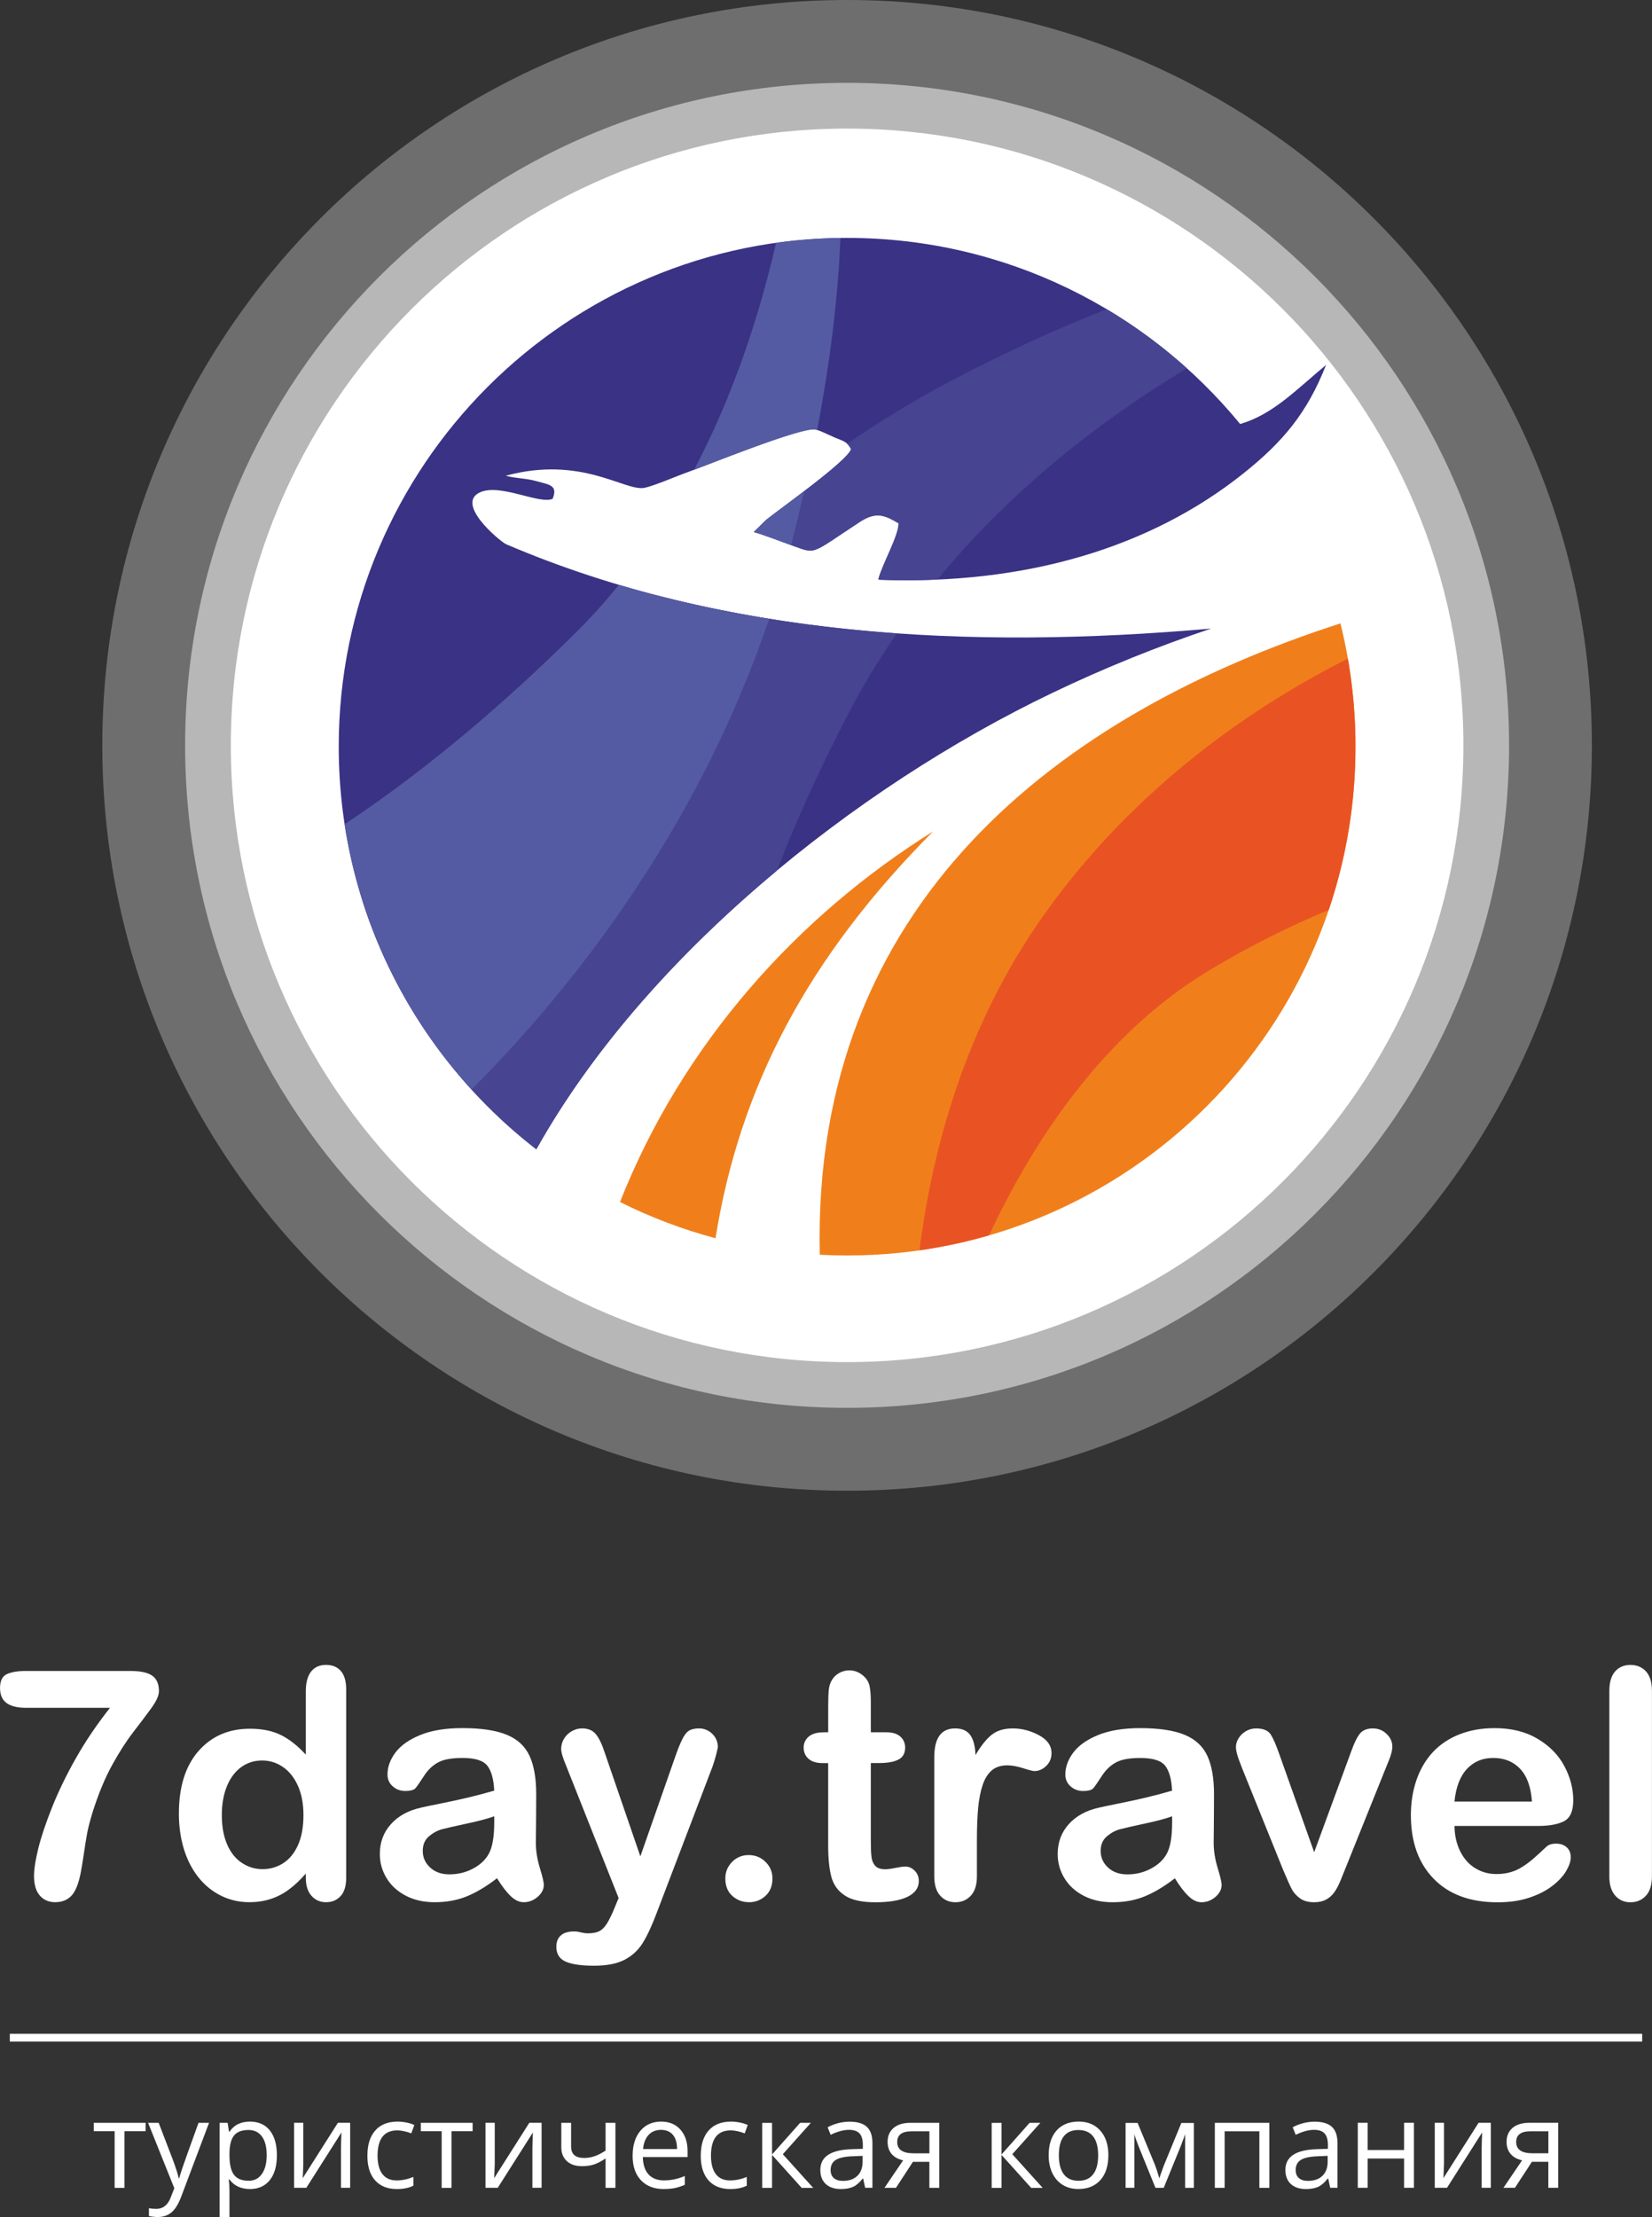 <?xml version="1.0" encoding="UTF-8"?> <svg xmlns="http://www.w3.org/2000/svg" width="161" height="216" viewBox="0 0 161 216" fill="none"><rect x="0" y="0" width="161" height="216" fill="#333333" stroke="none"/><g clip-path="url(#clip0_5119_113)"><path fill-rule="evenodd" clip-rule="evenodd" d="M82.557 0C122.644 0 155.14 32.514 155.14 72.621C155.14 112.727 122.644 145.238 82.557 145.238C42.469 145.238 9.971 112.724 9.971 72.621C9.971 32.514 42.469 0 82.557 0Z" fill="white" fill-opacity="0.29"></path><path fill-rule="evenodd" clip-rule="evenodd" d="M82.557 12.528C115.729 12.528 142.618 39.433 142.618 72.618C142.618 105.805 115.729 132.707 82.557 132.707C49.385 132.707 22.496 105.805 22.496 72.618C22.496 39.43 49.388 12.528 82.557 12.528Z" fill="white"></path><path fill-rule="evenodd" clip-rule="evenodd" d="M82.557 8.071C118.19 8.071 147.073 36.971 147.073 72.618C147.073 108.267 118.19 137.164 82.557 137.164C46.924 137.164 18.041 108.267 18.041 72.618C18.041 36.968 46.924 8.071 82.557 8.071Z" fill="white" fill-opacity="0.502"></path><path fill-rule="evenodd" clip-rule="evenodd" d="M82.557 23.178C97.994 23.178 111.776 30.242 120.863 41.312C124.085 40.361 126.254 38.027 129.236 35.554C127.394 40.241 125.018 43.062 121.172 46.13C112.143 53.338 99.968 57.016 85.659 56.482L85.609 56.409C86.009 54.913 87.569 52.226 87.577 50.981C86.318 50.258 85.446 49.77 83.822 50.832C78.849 54.084 79.644 54.011 77.096 53.104C75.814 52.649 74.688 52.188 73.466 51.83L74.691 50.634C76.149 49.473 82.592 44.905 82.945 43.759C82.516 42.977 82.184 42.986 81.329 42.618C80.758 42.373 79.942 41.95 79.469 41.845C78.157 41.559 68.679 45.416 67.041 45.993C65.977 46.369 63.743 47.341 62.813 47.527C60.91 47.909 56.691 44.342 49.292 46.349C50.166 46.608 51.23 46.585 52.248 46.868C53.528 47.224 54.405 47.262 53.857 48.598C52.58 49.169 48.805 47.102 46.828 47.947C44.315 49.024 48.536 52.588 49.297 53.011C70.51 62.097 94.478 63.313 118.035 61.239C112.822 62.981 107.636 65.075 102.56 67.507C83.222 76.771 62.738 93.254 52.268 111.972C40.557 102.906 33.012 88.707 33.012 72.743C33.012 45.366 55.195 23.175 82.56 23.175L82.557 23.178Z" fill="#3A3285"></path><path fill-rule="evenodd" clip-rule="evenodd" d="M107.851 30.12C110.65 31.785 113.268 33.719 115.676 35.886C107.271 40.947 98.592 47.673 91.356 56.47C89.499 56.552 87.598 56.558 85.659 56.485L85.609 56.412C86.009 54.916 87.569 52.229 87.577 50.984C86.318 50.26 85.446 49.773 83.822 50.835C78.849 54.087 79.644 54.014 77.096 53.107C75.814 52.652 74.688 52.191 73.466 51.832L74.691 50.636C76.149 49.476 82.592 44.908 82.945 43.762C82.811 43.52 82.688 43.353 82.554 43.228C85.924 40.941 89.329 38.864 92.738 37.073C98.064 34.273 103.117 31.989 107.848 30.12H107.851ZM63.965 57.999C71.58 59.973 79.434 61.152 87.4 61.712C85.671 64.217 84.058 66.869 82.604 69.675C79.793 75.088 77.531 80.14 75.709 84.828C66.19 92.752 57.819 102.051 52.268 111.977C44.437 105.916 38.472 97.562 35.376 87.919C42.321 79.656 52.446 68.385 63.965 57.996V57.999Z" fill="#474492"></path><path fill-rule="evenodd" clip-rule="evenodd" d="M77.096 53.104C75.813 52.649 74.688 52.188 73.466 51.829L74.691 50.633C75.306 50.143 76.816 49.041 78.379 47.848C77.988 49.548 77.563 51.298 77.096 53.101V53.104ZM79.636 41.892C79.577 41.874 79.522 41.859 79.469 41.848C78.271 41.588 70.286 44.77 67.647 45.774C71.534 38.368 74.032 30.63 75.636 23.662C77.688 23.376 79.781 23.212 81.904 23.186C81.7 28.404 81.032 34.605 79.636 41.892ZM60.318 56.983C65.105 58.404 69.994 59.492 74.956 60.291C67.726 81.706 54.758 97.355 45.953 106.152C39.519 99.102 35.096 90.185 33.583 80.309C39.79 76.188 47.437 70.231 56.05 61.703C57.574 60.195 58.991 58.614 60.318 56.98V56.983Z" fill="#545BA3"></path><path fill-rule="evenodd" clip-rule="evenodd" d="M130.636 60.737C131.592 64.585 132.102 68.607 132.102 72.749C132.102 100.126 109.918 122.32 82.554 122.32C81.662 122.32 80.773 122.294 79.892 122.247C79.108 88.047 103.204 69.578 130.633 60.737H130.636Z" fill="#F07F1B"></path><path fill-rule="evenodd" clip-rule="evenodd" d="M131.362 64.173C131.848 66.959 132.102 69.823 132.102 72.746C132.102 78.308 131.187 83.658 129.496 88.651C125.729 90.221 121.808 92.154 117.843 94.543C107.606 100.709 100.787 110.991 96.391 120.354C94.19 120.993 91.924 121.483 89.609 121.813C90.846 112.027 94.041 100.004 101.668 89.229C110.767 76.377 122.606 68.575 131.356 64.17L131.362 64.173Z" fill="#E95323"></path><path fill-rule="evenodd" clip-rule="evenodd" d="M69.732 120.64C66.484 119.771 63.37 118.584 60.423 117.108C66.569 101.573 77.805 89.208 90.939 81.003C78.659 93.347 72.085 105.968 69.732 120.64Z" fill="#F07F1B"></path><path d="M2.551 162.8H12.711C13.691 162.8 14.399 162.951 14.834 163.258C15.271 163.558 15.49 164.066 15.49 164.768C15.49 165.194 15.236 165.757 14.72 166.46C14.204 167.163 13.621 167.939 12.965 168.788C12.309 169.637 11.633 170.69 10.936 171.95C10.239 173.21 9.598 174.75 9.02 176.573C8.776 177.375 8.604 178.04 8.501 178.568C8.402 179.099 8.289 179.787 8.169 180.63C8.044 181.473 7.939 182.121 7.845 182.567C7.633 183.602 7.329 184.323 6.939 184.722C6.542 185.125 6.023 185.326 5.373 185.326C4.755 185.326 4.254 185.113 3.88 184.679C3.501 184.247 3.315 183.605 3.315 182.762C3.315 182.112 3.455 181.225 3.726 180.111C4.003 178.991 4.449 177.652 5.07 176.092C5.694 174.534 6.469 172.93 7.402 171.29C8.329 169.648 9.437 168.015 10.717 166.39H2.554C1.697 166.39 1.061 166.233 0.638 165.921C0.216 165.614 0.003 165.124 0.003 164.462C0.003 163.759 0.227 163.307 0.673 163.103C1.122 162.902 1.746 162.797 2.551 162.797V162.8ZM29.802 182.949V182.538C29.245 183.179 28.694 183.699 28.146 184.098C27.604 184.501 27.012 184.807 26.376 185.014C25.741 185.221 25.05 185.326 24.294 185.326C23.3 185.326 22.379 185.113 21.531 184.69C20.682 184.267 19.942 183.669 19.324 182.885C18.706 182.103 18.236 181.181 17.913 180.126C17.595 179.07 17.434 177.923 17.434 176.695C17.434 174.091 18.07 172.061 19.338 170.608C20.609 169.155 22.286 168.426 24.356 168.426C25.557 168.426 26.569 168.636 27.391 169.047C28.213 169.459 29.02 170.095 29.802 170.952V164.801C29.802 163.946 29.974 163.301 30.312 162.864C30.656 162.426 31.14 162.208 31.77 162.208C32.399 162.208 32.883 162.412 33.227 162.811C33.566 163.214 33.738 163.806 33.738 164.588V182.952C33.738 183.742 33.557 184.343 33.192 184.737C32.822 185.134 32.35 185.329 31.773 185.329C31.204 185.329 30.732 185.122 30.361 184.711C29.991 184.3 29.805 183.71 29.805 182.952L29.802 182.949ZM21.618 176.835C21.618 177.964 21.796 178.924 22.143 179.72C22.493 180.511 22.971 181.106 23.586 181.505C24.195 181.905 24.863 182.109 25.58 182.109C26.315 182.109 26.98 181.916 27.586 181.537C28.189 181.155 28.674 180.572 29.032 179.787C29.391 178.997 29.574 178.017 29.574 176.835C29.574 175.733 29.391 174.779 29.032 173.983C28.674 173.181 28.184 172.571 27.569 172.151C26.953 171.728 26.283 171.521 25.548 171.521C24.787 171.521 24.105 171.734 23.507 172.168C22.91 172.6 22.446 173.221 22.114 174.026C21.784 174.837 21.618 175.777 21.618 176.838V176.835ZM48.443 182.99C47.431 183.772 46.461 184.355 45.522 184.746C44.58 185.137 43.522 185.329 42.359 185.329C41.292 185.329 40.35 185.116 39.542 184.693C38.735 184.27 38.111 183.704 37.673 182.981C37.236 182.258 37.017 181.476 37.017 180.633C37.017 179.493 37.376 178.524 38.099 177.722C38.822 176.914 39.816 176.377 41.082 176.103C41.341 176.039 41.997 175.905 43.044 175.692C44.09 175.479 44.991 175.287 45.735 175.103C46.478 174.925 47.292 174.712 48.166 174.458C48.114 173.359 47.895 172.553 47.504 172.043C47.108 171.527 46.303 171.273 45.067 171.273C44.012 171.273 43.213 171.419 42.682 171.716C42.146 172.008 41.688 172.451 41.309 173.044C40.927 173.633 40.659 174.018 40.502 174.21C40.341 174.397 40.003 174.49 39.487 174.49C39.017 174.49 38.612 174.339 38.274 174.038C37.936 173.741 37.764 173.356 37.764 172.886C37.764 172.151 38.023 171.439 38.539 170.745C39.058 170.054 39.866 169.485 40.965 169.036C42.064 168.587 43.431 168.365 45.073 168.365C46.901 168.365 48.341 168.584 49.388 169.015C50.434 169.447 51.172 170.13 51.606 171.066C52.038 172.002 52.257 173.242 52.257 174.791C52.257 175.771 52.251 176.596 52.245 177.279C52.239 177.961 52.233 178.723 52.224 179.554C52.224 180.336 52.356 181.152 52.615 182.001C52.875 182.844 53 183.392 53 183.637C53 184.063 52.802 184.454 52.402 184.804C51.997 185.154 51.542 185.329 51.032 185.329C50.606 185.329 50.184 185.131 49.767 184.731C49.35 184.332 48.907 183.751 48.44 182.993L48.443 182.99ZM48.166 176.955C47.557 177.18 46.673 177.419 45.507 177.664C44.347 177.915 43.539 178.101 43.09 178.215C42.644 178.335 42.216 178.565 41.81 178.903C41.405 179.248 41.201 179.72 41.201 180.336C41.201 180.966 41.44 181.502 41.918 181.946C42.394 182.389 43.017 182.614 43.793 182.614C44.615 182.614 45.376 182.433 46.067 182.071C46.764 181.706 47.274 181.243 47.603 180.671C47.98 180.041 48.166 179 48.166 177.55V176.958V176.955ZM59.904 185.854L60.289 184.921L55.166 172.011C54.848 171.267 54.691 170.725 54.691 170.392C54.691 170.036 54.784 169.704 54.968 169.397C55.149 169.097 55.399 168.852 55.723 168.668C56.041 168.487 56.373 168.394 56.717 168.394C57.321 168.394 57.773 168.587 58.076 168.966C58.382 169.345 58.647 169.893 58.883 170.605L62.408 180.861L65.746 171.325C66.012 170.55 66.251 169.946 66.464 169.508C66.676 169.071 66.901 168.773 67.14 168.622C67.379 168.47 67.717 168.394 68.154 168.394C68.466 168.394 68.767 168.479 69.058 168.645C69.344 168.817 69.569 169.042 69.732 169.327C69.886 169.607 69.965 169.911 69.965 170.229C69.924 170.421 69.86 170.698 69.767 171.051C69.674 171.404 69.566 171.769 69.434 172.133L64.006 186.356C63.536 187.61 63.079 188.59 62.636 189.305C62.187 190.019 61.595 190.565 60.854 190.944C60.12 191.323 59.125 191.516 57.878 191.516C56.659 191.516 55.743 191.384 55.134 191.119C54.525 190.854 54.219 190.369 54.219 189.672C54.219 189.194 54.364 188.823 54.656 188.567C54.942 188.307 55.376 188.176 55.942 188.176C56.166 188.176 56.385 188.208 56.598 188.266C56.863 188.328 57.093 188.36 57.286 188.36C57.764 188.36 58.14 188.287 58.411 188.147C58.685 188.007 58.93 187.756 59.152 187.406C59.37 187.05 59.624 186.537 59.907 185.854H59.904ZM73.006 185.329C72.376 185.329 71.834 185.125 71.376 184.72C70.918 184.314 70.688 183.739 70.688 183.01C70.688 182.386 70.907 181.855 71.344 181.406C71.781 180.96 72.324 180.735 72.962 180.735C73.603 180.735 74.149 180.954 74.603 181.397C75.055 181.841 75.28 182.377 75.28 183.013C75.28 183.731 75.055 184.3 74.603 184.711C74.152 185.122 73.618 185.329 73.006 185.329Z" fill="white"></path><path d="M80.257 168.77H80.714V166.265C80.714 165.594 80.732 165.069 80.767 164.687C80.802 164.302 80.901 163.972 81.064 163.704C81.225 163.418 81.461 163.182 81.767 163.007C82.067 162.829 82.408 162.741 82.787 162.741C83.312 162.741 83.787 162.94 84.213 163.336C84.499 163.602 84.676 163.926 84.755 164.311C84.834 164.69 84.869 165.232 84.869 165.935V168.773H86.394C86.983 168.773 87.434 168.913 87.743 169.19C88.055 169.47 88.213 169.832 88.213 170.264C88.213 170.827 87.988 171.218 87.545 171.439C87.102 171.664 86.472 171.772 85.644 171.772H84.869V179.428C84.869 180.079 84.889 180.583 84.936 180.934C84.983 181.284 85.102 181.569 85.3 181.788C85.504 182.007 85.825 182.118 86.274 182.118C86.513 182.118 86.846 182.077 87.262 181.986C87.679 181.902 88.006 181.855 88.236 181.855C88.574 181.855 88.878 181.989 89.146 182.261C89.417 182.532 89.545 182.864 89.545 183.261C89.545 183.932 89.181 184.442 88.452 184.798C87.717 185.157 86.668 185.335 85.292 185.335C83.988 185.335 83.006 185.116 82.341 184.679C81.668 184.241 81.233 183.637 81.023 182.862C80.816 182.091 80.711 181.059 80.711 179.77V171.775H80.166C79.563 171.775 79.105 171.635 78.793 171.349C78.475 171.069 78.321 170.701 78.321 170.267C78.321 169.835 78.487 169.476 78.816 169.193C79.149 168.916 79.627 168.776 80.257 168.776V168.77ZM95.207 179.321V182.8C95.207 183.643 95.009 184.273 94.612 184.696C94.216 185.119 93.717 185.332 93.108 185.332C92.51 185.332 92.015 185.119 91.63 184.69C91.245 184.265 91.052 183.634 91.052 182.8V171.203C91.052 169.333 91.729 168.397 93.076 168.397C93.764 168.397 94.262 168.616 94.566 169.053C94.872 169.491 95.041 170.141 95.07 170.996C95.566 170.141 96.076 169.491 96.601 169.053C97.125 168.616 97.825 168.397 98.7 168.397C99.574 168.397 100.423 168.616 101.245 169.053C102.067 169.491 102.478 170.074 102.478 170.798C102.478 171.308 102.306 171.725 101.953 172.058C101.604 172.39 101.225 172.553 100.819 172.553C100.668 172.553 100.297 172.46 99.714 172.273C99.125 172.087 98.612 171.993 98.163 171.993C97.554 171.993 97.058 172.154 96.671 172.472C96.286 172.796 95.983 173.268 95.77 173.898C95.557 174.528 95.411 175.278 95.327 176.15C95.248 177.019 95.207 178.078 95.207 179.326V179.321ZM114.507 182.993C113.499 183.774 112.525 184.358 111.586 184.749C110.644 185.14 109.586 185.332 108.42 185.332C107.353 185.332 106.411 185.119 105.604 184.696C104.796 184.273 104.172 183.707 103.735 182.984C103.297 182.261 103.079 181.479 103.079 180.636C103.079 179.496 103.437 178.527 104.16 177.725C104.883 176.917 105.878 176.38 107.143 176.106C107.402 176.042 108.058 175.908 109.105 175.695C110.152 175.482 111.053 175.289 111.796 175.106C112.539 174.928 113.353 174.715 114.227 174.461C114.175 173.361 113.956 172.556 113.566 172.046C113.169 171.53 112.362 171.276 111.128 171.276C110.07 171.276 109.274 171.422 108.743 171.719C108.207 172.011 107.749 172.454 107.37 173.046C106.991 173.636 106.72 174.021 106.563 174.213C106.402 174.4 106.064 174.493 105.548 174.493C105.079 174.493 104.674 174.341 104.335 174.041C103.997 173.744 103.825 173.359 103.825 172.889C103.825 172.154 104.085 171.442 104.601 170.748C105.122 170.057 105.927 169.488 107.026 169.039C108.125 168.59 109.493 168.368 111.134 168.368C112.962 168.368 114.402 168.587 115.449 169.018C116.496 169.45 117.233 170.133 117.665 171.069C118.096 172.005 118.315 173.245 118.315 174.794C118.315 175.774 118.309 176.599 118.303 177.282C118.297 177.964 118.292 178.725 118.283 179.557C118.283 180.338 118.414 181.155 118.674 182.004C118.933 182.847 119.058 183.395 119.058 183.64C119.058 184.066 118.86 184.457 118.461 184.807C118.055 185.157 117.601 185.332 117.09 185.332C116.662 185.332 116.242 185.134 115.825 184.734C115.408 184.335 114.965 183.754 114.499 182.996L114.507 182.993ZM114.23 176.958C113.621 177.182 112.738 177.422 111.571 177.667C110.411 177.918 109.604 178.104 109.157 178.218C108.708 178.338 108.283 178.568 107.878 178.906C107.472 179.25 107.268 179.723 107.268 180.338C107.268 180.969 107.507 181.505 107.985 181.949C108.458 182.392 109.085 182.617 109.86 182.617C110.682 182.617 111.443 182.436 112.134 182.074C112.831 181.709 113.341 181.246 113.671 180.674C114.047 180.044 114.233 179.003 114.233 177.553V176.961L114.23 176.958ZM124.708 170.99L128.076 180.458L131.706 170.579C131.991 169.788 132.268 169.225 132.542 168.893C132.816 168.563 133.236 168.397 133.79 168.397C134.321 168.397 134.77 168.575 135.137 168.934C135.507 169.287 135.694 169.698 135.694 170.168C135.694 170.348 135.662 170.564 135.595 170.809C135.528 171.054 135.455 171.282 135.364 171.498C135.277 171.711 135.178 171.956 135.067 172.227L131.076 182.147C130.962 182.427 130.819 182.794 130.639 183.229C130.461 183.667 130.262 184.037 130.047 184.349C129.828 184.661 129.557 184.9 129.239 185.072C128.915 185.245 128.531 185.332 128.073 185.332C127.484 185.332 127.018 185.198 126.662 184.927C126.312 184.661 126.053 184.364 125.886 184.043C125.72 183.725 125.434 183.089 125.038 182.147L121.076 172.335C120.983 172.09 120.889 171.845 120.796 171.6C120.697 171.355 120.618 171.11 120.551 170.856C120.484 170.602 120.452 170.383 120.452 170.2C120.452 169.914 120.539 169.634 120.711 169.351C120.883 169.071 121.122 168.84 121.426 168.662C121.732 168.485 122.061 168.397 122.42 168.397C123.108 168.397 123.586 168.595 123.846 168.989C124.099 169.392 124.388 170.057 124.706 170.99H124.708ZM149.898 177.897H141.752C141.764 178.845 141.956 179.679 142.324 180.403C142.694 181.126 143.187 181.669 143.802 182.033C144.417 182.404 145.099 182.584 145.837 182.584C146.335 182.584 146.79 182.526 147.201 182.406C147.618 182.293 148.015 182.109 148.399 181.861C148.79 181.61 149.143 181.345 149.467 181.059C149.796 180.773 150.216 180.388 150.735 179.898C150.948 179.717 151.251 179.621 151.644 179.621C152.073 179.621 152.42 179.741 152.685 179.977C152.945 180.204 153.082 180.54 153.082 180.966C153.082 181.342 152.93 181.776 152.639 182.284C152.341 182.783 151.898 183.27 151.3 183.728C150.709 184.192 149.962 184.577 149.061 184.88C148.16 185.186 147.125 185.338 145.959 185.338C143.283 185.338 141.207 184.571 139.723 183.045C138.239 181.52 137.501 179.452 137.501 176.838C137.501 175.61 137.685 174.464 138.05 173.411C138.414 172.358 138.95 171.457 139.647 170.701C140.35 169.952 141.213 169.374 142.239 168.972C143.265 168.569 144.405 168.368 145.653 168.368C147.283 168.368 148.676 168.712 149.84 169.4C151.006 170.089 151.875 170.973 152.458 172.066C153.035 173.154 153.327 174.263 153.327 175.394C153.327 176.442 153.026 177.124 152.426 177.436C151.828 177.743 150.983 177.9 149.895 177.9L149.898 177.897ZM141.752 175.523H149.3C149.201 174.102 148.816 173.041 148.149 172.332C147.481 171.629 146.609 171.273 145.519 171.273C144.478 171.273 143.63 171.632 142.962 172.346C142.294 173.064 141.889 174.123 141.749 175.523H141.752ZM156.843 182.803V164.742C156.843 163.908 157.029 163.278 157.399 162.852C157.77 162.426 158.268 162.21 158.898 162.21C159.522 162.21 160.032 162.423 160.417 162.846C160.802 163.269 160.994 163.899 160.994 164.742V182.803C160.994 183.646 160.796 184.276 160.405 184.699C160.015 185.122 159.51 185.335 158.895 185.335C158.286 185.335 157.793 185.116 157.411 184.679C157.032 184.241 156.84 183.617 156.84 182.803H156.843Z" fill="white"></path><path d="M14.19 207.64H12.131V213.159H11.172V207.64H9.137V206.823H14.19V207.64ZM14.437 206.823H15.464L16.851 210.434C17.154 211.26 17.344 211.855 17.417 212.219H17.464C17.516 212.021 17.618 211.686 17.778 211.21C17.939 210.735 18.461 209.273 19.347 206.823H20.373L17.653 214.034C17.382 214.748 17.07 215.253 16.709 215.55C16.347 215.848 15.907 216 15.382 216C15.09 216 14.802 215.964 14.516 215.903V215.136C14.726 215.183 14.962 215.206 15.225 215.206C15.883 215.206 16.356 214.836 16.636 214.098L16.988 213.194L14.434 206.823H14.437ZM24.353 213.275C23.942 213.275 23.563 213.196 23.222 213.045C22.883 212.893 22.595 212.657 22.364 212.342H22.294C22.341 212.712 22.364 213.062 22.364 213.395V215.997H21.405V206.823H22.184L22.318 207.687H22.364C22.609 207.339 22.898 207.089 23.227 206.934C23.554 206.779 23.93 206.704 24.353 206.704C25.192 206.704 25.843 206.992 26.3 207.567C26.755 208.142 26.985 208.947 26.985 209.985C26.985 211.026 26.752 211.837 26.289 212.412C25.822 212.989 25.181 213.275 24.353 213.275ZM24.216 207.52C23.569 207.52 23.099 207.701 22.811 208.057C22.522 208.416 22.373 208.987 22.364 209.769V209.982C22.364 210.872 22.513 211.511 22.811 211.893C23.105 212.278 23.583 212.467 24.239 212.467C24.784 212.467 25.216 212.246 25.525 211.802C25.834 211.359 25.991 210.749 25.991 209.97C25.991 209.18 25.837 208.576 25.525 208.153C25.216 207.73 24.778 207.52 24.216 207.52ZM29.56 206.823V210.837L29.519 211.89L29.502 212.219L32.93 206.82H34.125V213.153H33.23V209.282L33.248 208.518L33.277 207.765L29.854 213.153H28.659V206.82H29.56V206.823ZM38.688 213.275C37.77 213.275 37.061 212.992 36.557 212.429C36.053 211.863 35.805 211.064 35.805 210.032C35.805 208.97 36.058 208.153 36.569 207.573C37.079 206.995 37.805 206.704 38.749 206.704C39.053 206.704 39.356 206.739 39.662 206.803C39.965 206.87 40.204 206.946 40.379 207.036L40.084 207.85C39.875 207.765 39.641 207.695 39.391 207.64C39.14 207.584 38.918 207.558 38.726 207.558C37.44 207.558 36.796 208.378 36.796 210.02C36.796 210.799 36.95 211.397 37.265 211.811C37.58 212.228 38.044 212.435 38.662 212.435C39.19 212.435 39.732 212.321 40.286 212.094V212.946C39.863 213.164 39.329 213.275 38.685 213.275H38.688ZM46.061 207.64H44.003V213.159H43.044V207.64H41.009V206.823H46.061V207.64ZM48.216 206.823V210.837L48.175 211.89L48.157 212.219L51.586 206.82H52.781V213.153H51.886V209.282L51.904 208.518L51.933 207.765L48.51 213.153H47.315V206.82H48.216V206.823ZM55.659 206.823V209.136C55.659 209.877 56.079 210.245 56.924 210.245C57.277 210.245 57.612 210.192 57.93 210.081C58.251 209.973 58.612 209.792 59.017 209.533V206.823H59.977V213.156H59.017V210.291C58.612 210.568 58.239 210.764 57.895 210.878C57.548 210.991 57.16 211.047 56.726 211.047C56.093 211.047 55.598 210.88 55.242 210.551C54.883 210.218 54.703 209.769 54.703 209.203V206.823H55.662H55.659ZM64.682 213.275C63.746 213.275 63.009 212.989 62.467 212.418C61.924 211.846 61.653 211.053 61.653 210.04C61.653 209.017 61.904 208.209 62.405 207.605C62.91 207.004 63.583 206.704 64.431 206.704C65.225 206.704 65.854 206.963 66.315 207.488C66.775 208.01 67.009 208.699 67.009 209.553V210.16H62.647C62.668 210.904 62.854 211.47 63.21 211.855C63.569 212.24 64.067 212.432 64.717 212.432C65.399 212.432 66.073 212.289 66.74 212.003V212.858C66.402 213.007 66.079 213.112 65.778 213.176C65.475 213.24 65.111 213.272 64.682 213.272V213.275ZM64.423 207.509C63.913 207.509 63.51 207.675 63.207 208.004C62.904 208.334 62.726 208.792 62.673 209.378H65.983C65.983 208.775 65.848 208.311 65.577 207.99C65.306 207.669 64.921 207.509 64.423 207.509ZM71.178 213.275C70.262 213.275 69.551 212.992 69.05 212.429C68.545 211.863 68.294 211.064 68.294 210.032C68.294 208.97 68.548 208.153 69.061 207.573C69.571 206.995 70.297 206.704 71.242 206.704C71.545 206.704 71.848 206.739 72.154 206.803C72.458 206.87 72.697 206.946 72.872 207.036L72.577 207.85C72.367 207.765 72.134 207.695 71.883 207.64C71.633 207.584 71.411 207.558 71.219 207.558C69.933 207.558 69.289 208.378 69.289 210.02C69.289 210.799 69.443 211.397 69.758 211.811C70.073 212.228 70.536 212.435 71.154 212.435C71.679 212.435 72.225 212.321 72.778 212.094V212.946C72.353 213.164 71.822 213.275 71.178 213.275ZM77.974 206.823H79.026L76.291 209.88L79.251 213.159H78.131L75.242 209.95V213.159H74.283V206.826H75.242V209.906L77.977 206.826L77.974 206.823ZM84.315 213.156L84.123 212.254H84.076C83.761 212.651 83.446 212.922 83.134 213.062C82.819 213.202 82.429 213.275 81.959 213.275C81.329 213.275 80.84 213.112 80.481 212.788C80.125 212.461 79.948 212.003 79.948 211.403C79.948 210.122 80.971 209.451 83.015 209.39L84.09 209.355V208.961C84.09 208.465 83.983 208.098 83.77 207.862C83.554 207.625 83.213 207.506 82.743 207.506C82.216 207.506 81.621 207.666 80.953 207.99L80.659 207.255C80.971 207.086 81.312 206.952 81.682 206.855C82.055 206.759 82.429 206.712 82.802 206.712C83.557 206.712 84.117 206.879 84.481 207.214C84.846 207.549 85.026 208.086 85.026 208.827V213.153H84.315V213.156ZM82.149 212.479C82.746 212.479 83.216 212.316 83.554 211.989C83.895 211.662 84.067 211.204 84.067 210.612V210.04L83.105 210.081C82.344 210.108 81.793 210.224 81.455 210.437C81.117 210.647 80.95 210.974 80.95 211.417C80.95 211.764 81.055 212.03 81.265 212.208C81.475 212.388 81.77 212.479 82.146 212.479H82.149ZM87.321 213.156H86.198L88.017 210.478C87.528 210.37 87.154 210.16 86.892 209.851C86.636 209.542 86.504 209.151 86.504 208.681C86.504 208.107 86.697 207.652 87.088 207.319C87.478 206.987 88.02 206.823 88.717 206.823H91.536V213.156H90.574V210.621H88.974L87.318 213.156H87.321ZM87.44 208.693C87.44 209.428 87.974 209.793 89.035 209.793H90.577V207.649H88.84C87.907 207.649 87.44 207.996 87.44 208.69V208.693ZM100.338 206.823H101.391L98.656 209.88L101.615 213.159H100.496L97.606 209.95V213.159H96.647V206.826H97.606V209.906L100.341 206.826L100.338 206.823ZM108.017 209.982C108.017 211.018 107.758 211.823 107.239 212.403C106.717 212.984 106 213.272 105.085 213.272C104.519 213.272 104.015 213.141 103.577 212.873C103.14 212.607 102.799 212.222 102.56 211.726C102.321 211.23 102.201 210.647 102.201 209.979C102.201 208.947 102.461 208.142 102.977 207.564C103.493 206.989 104.21 206.701 105.125 206.701C106.012 206.701 106.714 206.995 107.236 207.584C107.758 208.174 108.02 208.973 108.02 209.979L108.017 209.982ZM103.192 209.982C103.192 210.79 103.353 211.408 103.676 211.834C104 212.257 104.475 212.47 105.105 212.47C105.732 212.47 106.21 212.26 106.536 211.837C106.863 211.414 107.023 210.799 107.023 209.985C107.023 209.18 106.86 208.567 106.536 208.15C106.21 207.73 105.729 207.523 105.093 207.523C104.464 207.523 103.991 207.727 103.671 208.142C103.35 208.556 103.192 209.171 103.192 209.985V209.982ZM112.985 212.231L113.166 211.694L113.414 211.012L115.131 206.835H116.35V213.156H115.501V207.926L115.385 208.261L115.05 209.145L113.414 213.156H112.609L110.974 209.133C110.77 208.617 110.627 208.215 110.551 207.923V213.153H109.697V206.832H110.869L112.531 210.848C112.697 211.271 112.848 211.735 112.985 212.228V212.231ZM119.353 213.156H118.394V206.823H123.706V213.156H122.735V207.649H119.35V213.156H119.353ZM129.638 213.156L129.446 212.254H129.399C129.085 212.651 128.77 212.922 128.458 213.062C128.143 213.202 127.752 213.275 127.283 213.275C126.653 213.275 126.163 213.112 125.805 212.788C125.449 212.461 125.271 212.003 125.271 211.403C125.271 210.122 126.294 209.451 128.338 209.39L129.414 209.355V208.961C129.414 208.465 129.306 208.098 129.093 207.862C128.878 207.625 128.536 207.506 128.067 207.506C127.539 207.506 126.945 207.666 126.277 207.99L125.982 207.255C126.294 207.086 126.636 206.952 127.006 206.855C127.379 206.759 127.752 206.712 128.125 206.712C128.88 206.712 129.44 206.879 129.805 207.214C130.169 207.549 130.35 208.086 130.35 208.827V213.153H129.638V213.156ZM127.472 212.479C128.07 212.479 128.539 212.316 128.878 211.989C129.219 211.662 129.391 211.204 129.391 210.612V210.04L128.429 210.081C127.668 210.108 127.117 210.224 126.778 210.437C126.44 210.647 126.274 210.974 126.274 211.417C126.274 211.764 126.379 212.03 126.589 212.208C126.799 212.388 127.093 212.479 127.469 212.479H127.472ZM133.286 206.82V209.472H136.837V206.82H137.796V213.153H136.837V210.3H133.286V213.153H132.327V206.82H133.286ZM140.729 206.82V210.834L140.688 211.887L140.671 212.216L144.099 206.817H145.294V213.15H144.399V209.279L144.417 208.515L144.446 207.762L141.023 213.15H139.828V206.817H140.729V206.82ZM147.644 213.153H146.522L148.341 210.475C147.851 210.367 147.478 210.157 147.216 209.848C146.959 209.539 146.828 209.148 146.828 208.678C146.828 208.104 147.02 207.649 147.411 207.316C147.802 206.984 148.344 206.82 149.041 206.82H151.86V213.153H150.898V210.618H149.297L147.641 213.153H147.644ZM147.764 208.69C147.764 209.425 148.297 209.79 149.359 209.79H150.901V207.646H149.163C148.23 207.646 147.764 207.993 147.764 208.687V208.69Z" fill="white"></path><path d="M0.956 198.525H160.044" stroke="white" stroke-width="0.756" stroke-miterlimit="22.926"></path></g><defs><clipPath id="clip0_5119_113"><rect width="161" height="216" fill="white"></rect></clipPath></defs></svg> 